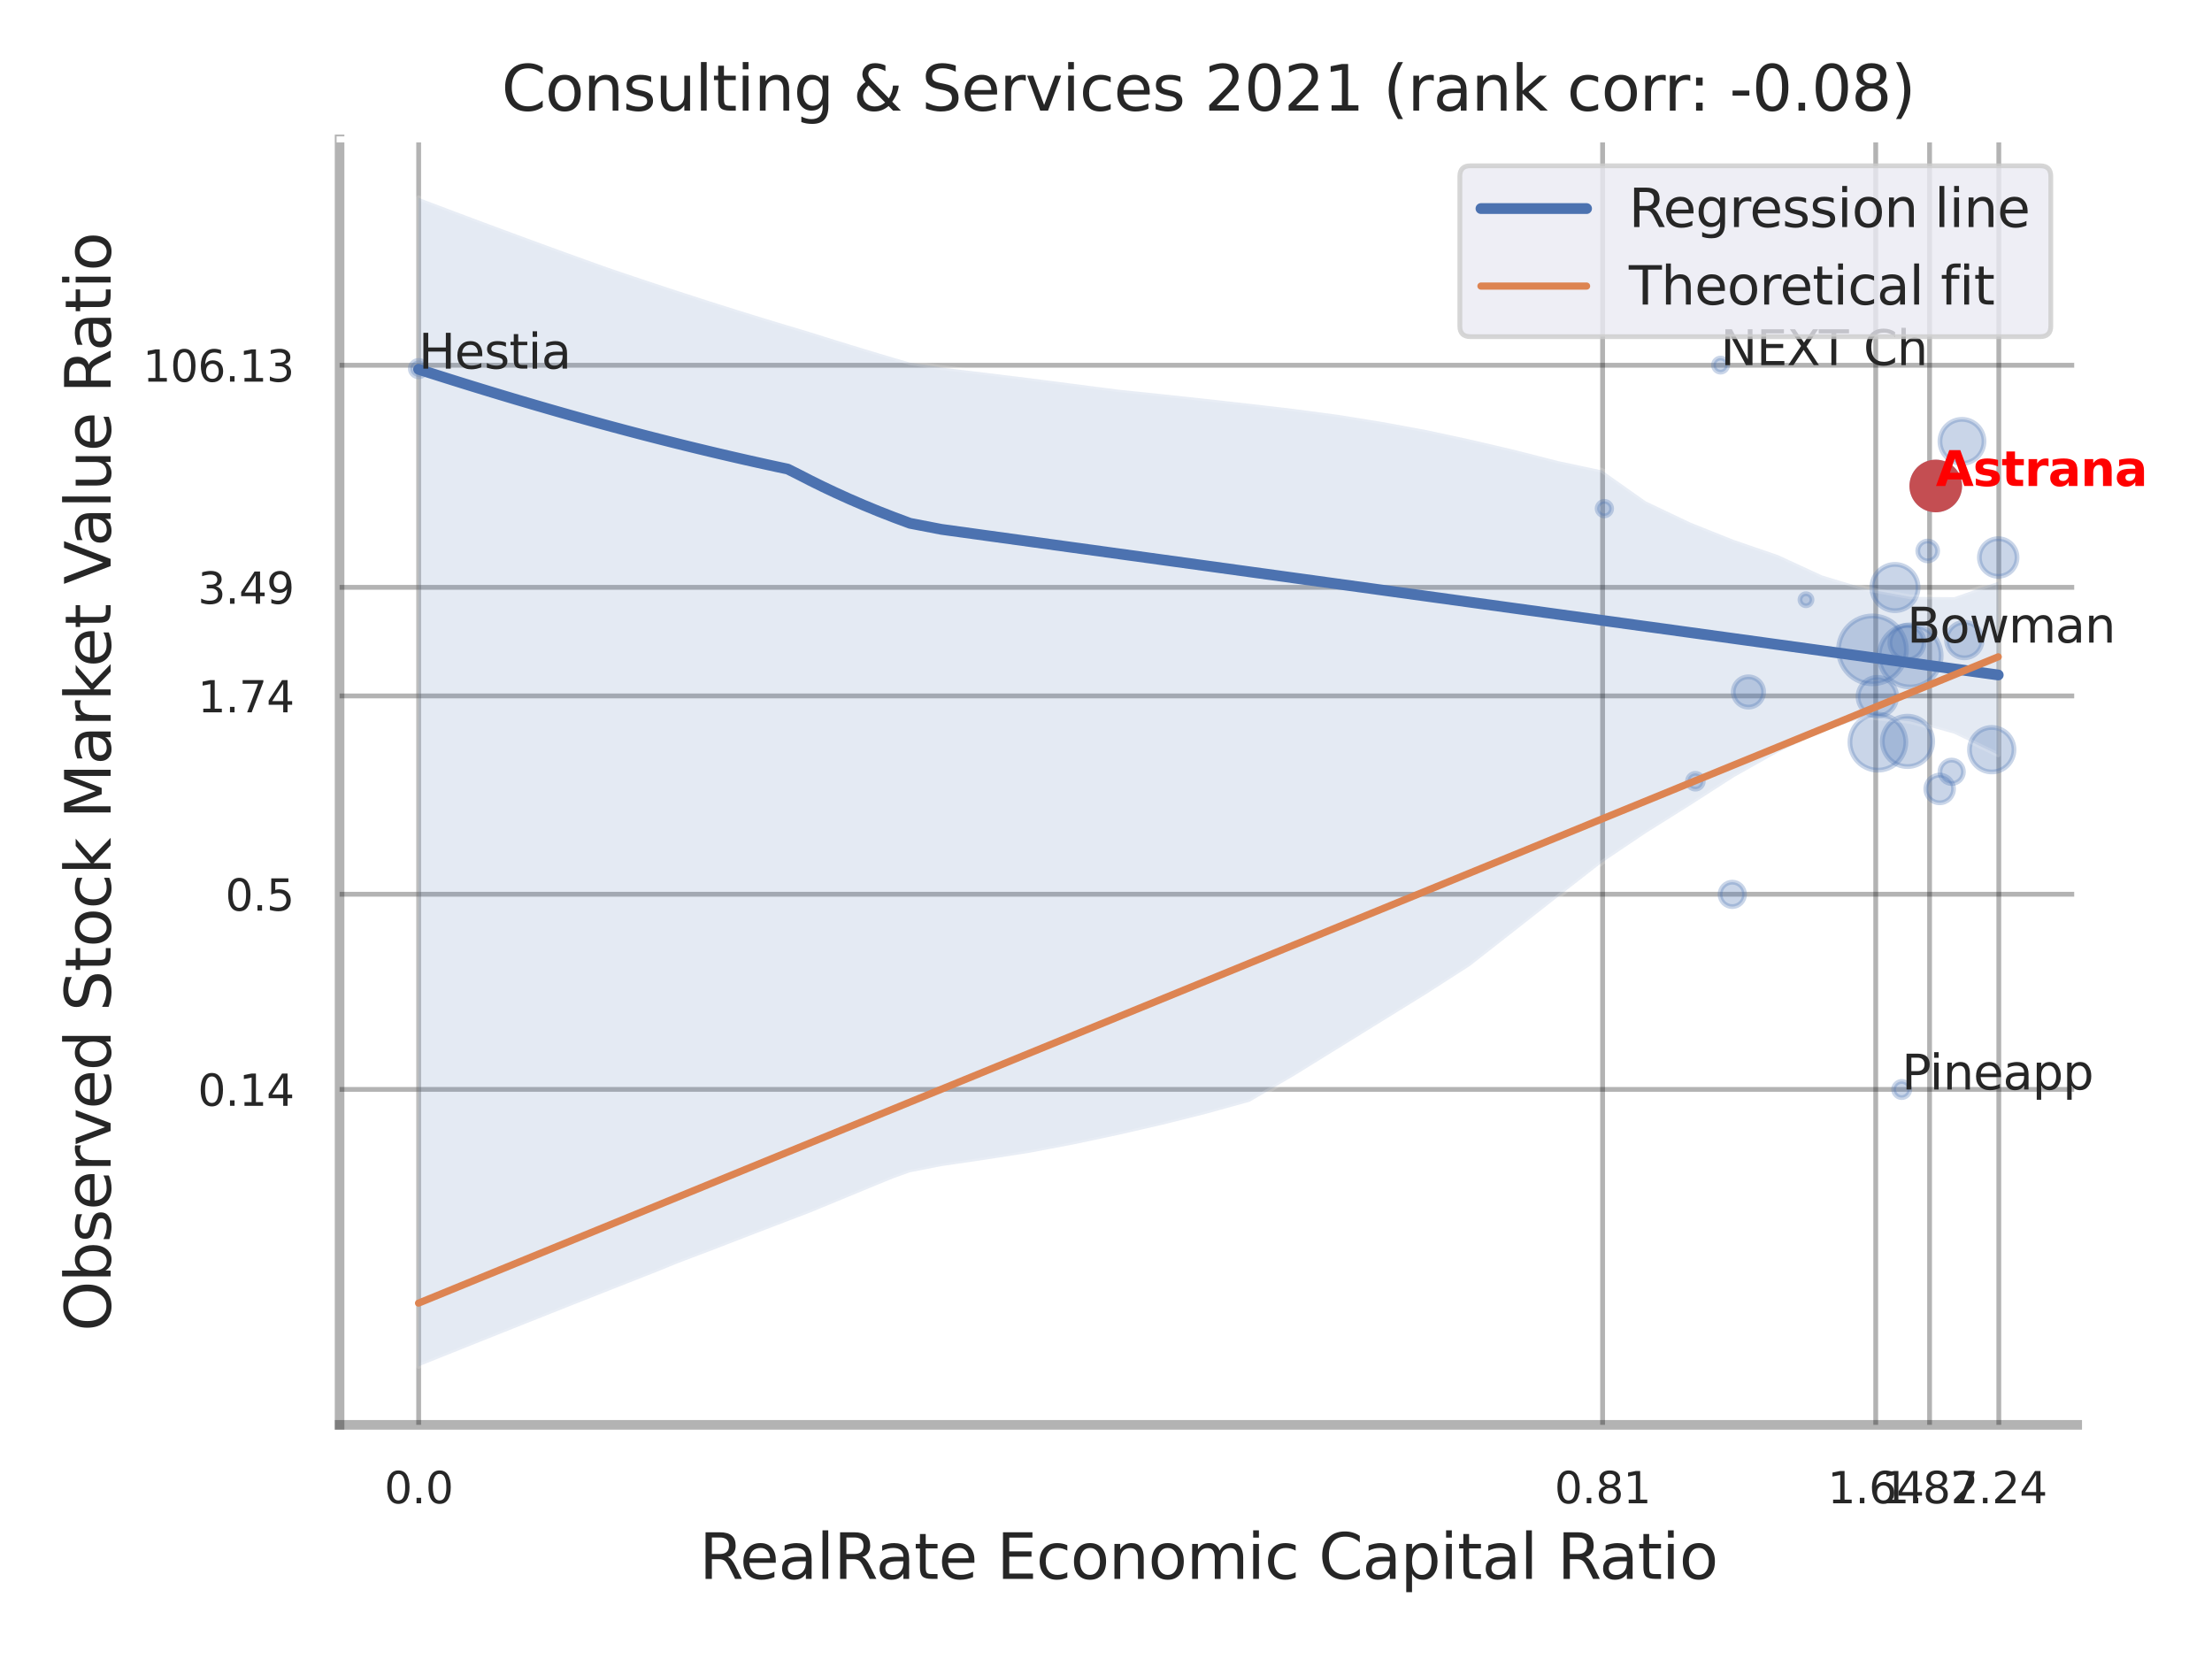 <?xml version="1.0" encoding="utf-8" standalone="no"?>
<!DOCTYPE svg PUBLIC "-//W3C//DTD SVG 1.1//EN"
  "http://www.w3.org/Graphics/SVG/1.1/DTD/svg11.dtd">
<svg xmlns:xlink="http://www.w3.org/1999/xlink" width="460.8pt" height="345.6pt" viewBox="0 0 460.8 345.6" xmlns="http://www.w3.org/2000/svg" version="1.1">
 <defs>
  <style type="text/css">*{stroke-linejoin: round; stroke-linecap: butt}</style>
 </defs>
 <g id="figure_1">
  <g id="patch_1">
   <path d="M 0 345.6 
L 460.8 345.6 
L 460.8 0 
L 0 0 
z
" style="fill: #ffffff"/>
  </g>
  <g id="axes_1">
   <g id="patch_2">
    <path d="M 70.74 296.82 
L 432.72 296.82 
L 432.72 29.04 
L 70.74 29.04 
z
" style="fill: #ffffff"/>
   </g>
   <g id="matplotlib.axis_1">
    <g id="xtick_1">
     <g id="line2d_1">
      <path d="M 87.218 296.82 
L 87.218 29.04 
" clip-path="url(#p70df2c7b92)" style="fill: none; stroke: #000000; stroke-opacity: 0.3; stroke-linecap: round"/>
     </g>
     <g id="text_1">
      <!-- 0.0 -->
      <g style="fill: #262626" transform="translate(80.061 313.159) scale(0.09 -0.09)">
       <defs>
        <path id="DejaVuSans-30" d="M 2034 4250 
Q 1547 4250 1301 3770 
Q 1056 3291 1056 2328 
Q 1056 1369 1301 889 
Q 1547 409 2034 409 
Q 2525 409 2770 889 
Q 3016 1369 3016 2328 
Q 3016 3291 2770 3770 
Q 2525 4250 2034 4250 
z
M 2034 4750 
Q 2819 4750 3233 4129 
Q 3647 3509 3647 2328 
Q 3647 1150 3233 529 
Q 2819 -91 2034 -91 
Q 1250 -91 836 529 
Q 422 1150 422 2328 
Q 422 3509 836 4129 
Q 1250 4750 2034 4750 
z
" transform="scale(0.016)"/>
        <path id="DejaVuSans-2e" d="M 684 794 
L 1344 794 
L 1344 0 
L 684 0 
L 684 794 
z
" transform="scale(0.016)"/>
       </defs>
       <use xlink:href="#DejaVuSans-30"/>
       <use xlink:href="#DejaVuSans-2e" x="63.623"/>
       <use xlink:href="#DejaVuSans-30" x="95.41"/>
      </g>
     </g>
    </g>
    <g id="xtick_2">
     <g id="line2d_2">
      <path d="M 333.851 296.82 
L 333.851 29.04 
" clip-path="url(#p70df2c7b92)" style="fill: none; stroke: #000000; stroke-opacity: 0.3; stroke-linecap: round"/>
     </g>
     <g id="text_2">
      <!-- 0.81 -->
      <g style="fill: #262626" transform="translate(323.832 313.159) scale(0.09 -0.09)">
       <defs>
        <path id="DejaVuSans-38" d="M 2034 2216 
Q 1584 2216 1326 1975 
Q 1069 1734 1069 1313 
Q 1069 891 1326 650 
Q 1584 409 2034 409 
Q 2484 409 2743 651 
Q 3003 894 3003 1313 
Q 3003 1734 2745 1975 
Q 2488 2216 2034 2216 
z
M 1403 2484 
Q 997 2584 770 2862 
Q 544 3141 544 3541 
Q 544 4100 942 4425 
Q 1341 4750 2034 4750 
Q 2731 4750 3128 4425 
Q 3525 4100 3525 3541 
Q 3525 3141 3298 2862 
Q 3072 2584 2669 2484 
Q 3125 2378 3379 2068 
Q 3634 1759 3634 1313 
Q 3634 634 3220 271 
Q 2806 -91 2034 -91 
Q 1263 -91 848 271 
Q 434 634 434 1313 
Q 434 1759 690 2068 
Q 947 2378 1403 2484 
z
M 1172 3481 
Q 1172 3119 1398 2916 
Q 1625 2713 2034 2713 
Q 2441 2713 2670 2916 
Q 2900 3119 2900 3481 
Q 2900 3844 2670 4047 
Q 2441 4250 2034 4250 
Q 1625 4250 1398 4047 
Q 1172 3844 1172 3481 
z
" transform="scale(0.016)"/>
        <path id="DejaVuSans-31" d="M 794 531 
L 1825 531 
L 1825 4091 
L 703 3866 
L 703 4441 
L 1819 4666 
L 2450 4666 
L 2450 531 
L 3481 531 
L 3481 0 
L 794 0 
L 794 531 
z
" transform="scale(0.016)"/>
       </defs>
       <use xlink:href="#DejaVuSans-30"/>
       <use xlink:href="#DejaVuSans-2e" x="63.623"/>
       <use xlink:href="#DejaVuSans-38" x="95.41"/>
       <use xlink:href="#DejaVuSans-31" x="159.033"/>
      </g>
     </g>
    </g>
    <g id="xtick_3">
     <g id="line2d_3">
      <path d="M 390.746 296.82 
L 390.746 29.04 
" clip-path="url(#p70df2c7b92)" style="fill: none; stroke: #000000; stroke-opacity: 0.3; stroke-linecap: round"/>
     </g>
     <g id="text_3">
      <!-- 1.64 -->
      <g style="fill: #262626" transform="translate(380.727 313.159) scale(0.09 -0.09)">
       <defs>
        <path id="DejaVuSans-36" d="M 2113 2584 
Q 1688 2584 1439 2293 
Q 1191 2003 1191 1497 
Q 1191 994 1439 701 
Q 1688 409 2113 409 
Q 2538 409 2786 701 
Q 3034 994 3034 1497 
Q 3034 2003 2786 2293 
Q 2538 2584 2113 2584 
z
M 3366 4563 
L 3366 3988 
Q 3128 4100 2886 4159 
Q 2644 4219 2406 4219 
Q 1781 4219 1451 3797 
Q 1122 3375 1075 2522 
Q 1259 2794 1537 2939 
Q 1816 3084 2150 3084 
Q 2853 3084 3261 2657 
Q 3669 2231 3669 1497 
Q 3669 778 3244 343 
Q 2819 -91 2113 -91 
Q 1303 -91 875 529 
Q 447 1150 447 2328 
Q 447 3434 972 4092 
Q 1497 4750 2381 4750 
Q 2619 4750 2861 4703 
Q 3103 4656 3366 4563 
z
" transform="scale(0.016)"/>
        <path id="DejaVuSans-34" d="M 2419 4116 
L 825 1625 
L 2419 1625 
L 2419 4116 
z
M 2253 4666 
L 3047 4666 
L 3047 1625 
L 3713 1625 
L 3713 1100 
L 3047 1100 
L 3047 0 
L 2419 0 
L 2419 1100 
L 313 1100 
L 313 1709 
L 2253 4666 
z
" transform="scale(0.016)"/>
       </defs>
       <use xlink:href="#DejaVuSans-31"/>
       <use xlink:href="#DejaVuSans-2e" x="63.623"/>
       <use xlink:href="#DejaVuSans-36" x="95.41"/>
       <use xlink:href="#DejaVuSans-34" x="159.033"/>
      </g>
     </g>
    </g>
    <g id="xtick_4">
     <g id="line2d_4">
      <path d="M 401.965 296.82 
L 401.965 29.04 
" clip-path="url(#p70df2c7b92)" style="fill: none; stroke: #000000; stroke-opacity: 0.3; stroke-linecap: round"/>
     </g>
     <g id="text_4">
      <!-- 1.87 -->
      <g style="fill: #262626" transform="translate(391.945 313.159) scale(0.09 -0.09)">
       <defs>
        <path id="DejaVuSans-37" d="M 525 4666 
L 3525 4666 
L 3525 4397 
L 1831 0 
L 1172 0 
L 2766 4134 
L 525 4134 
L 525 4666 
z
" transform="scale(0.016)"/>
       </defs>
       <use xlink:href="#DejaVuSans-31"/>
       <use xlink:href="#DejaVuSans-2e" x="63.623"/>
       <use xlink:href="#DejaVuSans-38" x="95.41"/>
       <use xlink:href="#DejaVuSans-37" x="159.033"/>
      </g>
     </g>
    </g>
    <g id="xtick_5">
     <g id="line2d_5">
      <path d="M 416.389 296.82 
L 416.389 29.04 
" clip-path="url(#p70df2c7b92)" style="fill: none; stroke: #000000; stroke-opacity: 0.3; stroke-linecap: round"/>
     </g>
     <g id="text_5">
      <!-- 2.24 -->
      <g style="fill: #262626" transform="translate(406.37 313.159) scale(0.09 -0.09)">
       <defs>
        <path id="DejaVuSans-32" d="M 1228 531 
L 3431 531 
L 3431 0 
L 469 0 
L 469 531 
Q 828 903 1448 1529 
Q 2069 2156 2228 2338 
Q 2531 2678 2651 2914 
Q 2772 3150 2772 3378 
Q 2772 3750 2511 3984 
Q 2250 4219 1831 4219 
Q 1534 4219 1204 4116 
Q 875 4013 500 3803 
L 500 4441 
Q 881 4594 1212 4672 
Q 1544 4750 1819 4750 
Q 2544 4750 2975 4387 
Q 3406 4025 3406 3419 
Q 3406 3131 3298 2873 
Q 3191 2616 2906 2266 
Q 2828 2175 2409 1742 
Q 1991 1309 1228 531 
z
" transform="scale(0.016)"/>
       </defs>
       <use xlink:href="#DejaVuSans-32"/>
       <use xlink:href="#DejaVuSans-2e" x="63.623"/>
       <use xlink:href="#DejaVuSans-32" x="95.41"/>
       <use xlink:href="#DejaVuSans-34" x="159.033"/>
      </g>
     </g>
    </g>
    <g id="xtick_6"/>
    <g id="xtick_7"/>
    <g id="xtick_8"/>
    <g id="text_6">
     <!-- RealRate Economic Capital Ratio -->
     <g style="fill: #262626" transform="translate(145.676 328.908) scale(0.13 -0.13)">
      <defs>
       <path id="DejaVuSans-52" d="M 2841 2188 
Q 3044 2119 3236 1894 
Q 3428 1669 3622 1275 
L 4263 0 
L 3584 0 
L 2988 1197 
Q 2756 1666 2539 1819 
Q 2322 1972 1947 1972 
L 1259 1972 
L 1259 0 
L 628 0 
L 628 4666 
L 2053 4666 
Q 2853 4666 3247 4331 
Q 3641 3997 3641 3322 
Q 3641 2881 3436 2590 
Q 3231 2300 2841 2188 
z
M 1259 4147 
L 1259 2491 
L 2053 2491 
Q 2509 2491 2742 2702 
Q 2975 2913 2975 3322 
Q 2975 3731 2742 3939 
Q 2509 4147 2053 4147 
L 1259 4147 
z
" transform="scale(0.016)"/>
       <path id="DejaVuSans-65" d="M 3597 1894 
L 3597 1613 
L 953 1613 
Q 991 1019 1311 708 
Q 1631 397 2203 397 
Q 2534 397 2845 478 
Q 3156 559 3463 722 
L 3463 178 
Q 3153 47 2828 -22 
Q 2503 -91 2169 -91 
Q 1331 -91 842 396 
Q 353 884 353 1716 
Q 353 2575 817 3079 
Q 1281 3584 2069 3584 
Q 2775 3584 3186 3129 
Q 3597 2675 3597 1894 
z
M 3022 2063 
Q 3016 2534 2758 2815 
Q 2500 3097 2075 3097 
Q 1594 3097 1305 2825 
Q 1016 2553 972 2059 
L 3022 2063 
z
" transform="scale(0.016)"/>
       <path id="DejaVuSans-61" d="M 2194 1759 
Q 1497 1759 1228 1600 
Q 959 1441 959 1056 
Q 959 750 1161 570 
Q 1363 391 1709 391 
Q 2188 391 2477 730 
Q 2766 1069 2766 1631 
L 2766 1759 
L 2194 1759 
z
M 3341 1997 
L 3341 0 
L 2766 0 
L 2766 531 
Q 2569 213 2275 61 
Q 1981 -91 1556 -91 
Q 1019 -91 701 211 
Q 384 513 384 1019 
Q 384 1609 779 1909 
Q 1175 2209 1959 2209 
L 2766 2209 
L 2766 2266 
Q 2766 2663 2505 2880 
Q 2244 3097 1772 3097 
Q 1472 3097 1187 3025 
Q 903 2953 641 2809 
L 641 3341 
Q 956 3463 1253 3523 
Q 1550 3584 1831 3584 
Q 2591 3584 2966 3190 
Q 3341 2797 3341 1997 
z
" transform="scale(0.016)"/>
       <path id="DejaVuSans-6c" d="M 603 4863 
L 1178 4863 
L 1178 0 
L 603 0 
L 603 4863 
z
" transform="scale(0.016)"/>
       <path id="DejaVuSans-74" d="M 1172 4494 
L 1172 3500 
L 2356 3500 
L 2356 3053 
L 1172 3053 
L 1172 1153 
Q 1172 725 1289 603 
Q 1406 481 1766 481 
L 2356 481 
L 2356 0 
L 1766 0 
Q 1100 0 847 248 
Q 594 497 594 1153 
L 594 3053 
L 172 3053 
L 172 3500 
L 594 3500 
L 594 4494 
L 1172 4494 
z
" transform="scale(0.016)"/>
       <path id="DejaVuSans-20" transform="scale(0.016)"/>
       <path id="DejaVuSans-45" d="M 628 4666 
L 3578 4666 
L 3578 4134 
L 1259 4134 
L 1259 2753 
L 3481 2753 
L 3481 2222 
L 1259 2222 
L 1259 531 
L 3634 531 
L 3634 0 
L 628 0 
L 628 4666 
z
" transform="scale(0.016)"/>
       <path id="DejaVuSans-63" d="M 3122 3366 
L 3122 2828 
Q 2878 2963 2633 3030 
Q 2388 3097 2138 3097 
Q 1578 3097 1268 2742 
Q 959 2388 959 1747 
Q 959 1106 1268 751 
Q 1578 397 2138 397 
Q 2388 397 2633 464 
Q 2878 531 3122 666 
L 3122 134 
Q 2881 22 2623 -34 
Q 2366 -91 2075 -91 
Q 1284 -91 818 406 
Q 353 903 353 1747 
Q 353 2603 823 3093 
Q 1294 3584 2113 3584 
Q 2378 3584 2631 3529 
Q 2884 3475 3122 3366 
z
" transform="scale(0.016)"/>
       <path id="DejaVuSans-6f" d="M 1959 3097 
Q 1497 3097 1228 2736 
Q 959 2375 959 1747 
Q 959 1119 1226 758 
Q 1494 397 1959 397 
Q 2419 397 2687 759 
Q 2956 1122 2956 1747 
Q 2956 2369 2687 2733 
Q 2419 3097 1959 3097 
z
M 1959 3584 
Q 2709 3584 3137 3096 
Q 3566 2609 3566 1747 
Q 3566 888 3137 398 
Q 2709 -91 1959 -91 
Q 1206 -91 779 398 
Q 353 888 353 1747 
Q 353 2609 779 3096 
Q 1206 3584 1959 3584 
z
" transform="scale(0.016)"/>
       <path id="DejaVuSans-6e" d="M 3513 2113 
L 3513 0 
L 2938 0 
L 2938 2094 
Q 2938 2591 2744 2837 
Q 2550 3084 2163 3084 
Q 1697 3084 1428 2787 
Q 1159 2491 1159 1978 
L 1159 0 
L 581 0 
L 581 3500 
L 1159 3500 
L 1159 2956 
Q 1366 3272 1645 3428 
Q 1925 3584 2291 3584 
Q 2894 3584 3203 3211 
Q 3513 2838 3513 2113 
z
" transform="scale(0.016)"/>
       <path id="DejaVuSans-6d" d="M 3328 2828 
Q 3544 3216 3844 3400 
Q 4144 3584 4550 3584 
Q 5097 3584 5394 3201 
Q 5691 2819 5691 2113 
L 5691 0 
L 5113 0 
L 5113 2094 
Q 5113 2597 4934 2840 
Q 4756 3084 4391 3084 
Q 3944 3084 3684 2787 
Q 3425 2491 3425 1978 
L 3425 0 
L 2847 0 
L 2847 2094 
Q 2847 2600 2669 2842 
Q 2491 3084 2119 3084 
Q 1678 3084 1418 2786 
Q 1159 2488 1159 1978 
L 1159 0 
L 581 0 
L 581 3500 
L 1159 3500 
L 1159 2956 
Q 1356 3278 1631 3431 
Q 1906 3584 2284 3584 
Q 2666 3584 2933 3390 
Q 3200 3197 3328 2828 
z
" transform="scale(0.016)"/>
       <path id="DejaVuSans-69" d="M 603 3500 
L 1178 3500 
L 1178 0 
L 603 0 
L 603 3500 
z
M 603 4863 
L 1178 4863 
L 1178 4134 
L 603 4134 
L 603 4863 
z
" transform="scale(0.016)"/>
       <path id="DejaVuSans-43" d="M 4122 4306 
L 4122 3641 
Q 3803 3938 3442 4084 
Q 3081 4231 2675 4231 
Q 1875 4231 1450 3742 
Q 1025 3253 1025 2328 
Q 1025 1406 1450 917 
Q 1875 428 2675 428 
Q 3081 428 3442 575 
Q 3803 722 4122 1019 
L 4122 359 
Q 3791 134 3420 21 
Q 3050 -91 2638 -91 
Q 1578 -91 968 557 
Q 359 1206 359 2328 
Q 359 3453 968 4101 
Q 1578 4750 2638 4750 
Q 3056 4750 3426 4639 
Q 3797 4528 4122 4306 
z
" transform="scale(0.016)"/>
       <path id="DejaVuSans-70" d="M 1159 525 
L 1159 -1331 
L 581 -1331 
L 581 3500 
L 1159 3500 
L 1159 2969 
Q 1341 3281 1617 3432 
Q 1894 3584 2278 3584 
Q 2916 3584 3314 3078 
Q 3713 2572 3713 1747 
Q 3713 922 3314 415 
Q 2916 -91 2278 -91 
Q 1894 -91 1617 61 
Q 1341 213 1159 525 
z
M 3116 1747 
Q 3116 2381 2855 2742 
Q 2594 3103 2138 3103 
Q 1681 3103 1420 2742 
Q 1159 2381 1159 1747 
Q 1159 1113 1420 752 
Q 1681 391 2138 391 
Q 2594 391 2855 752 
Q 3116 1113 3116 1747 
z
" transform="scale(0.016)"/>
      </defs>
      <use xlink:href="#DejaVuSans-52"/>
      <use xlink:href="#DejaVuSans-65" x="64.982"/>
      <use xlink:href="#DejaVuSans-61" x="126.506"/>
      <use xlink:href="#DejaVuSans-6c" x="187.785"/>
      <use xlink:href="#DejaVuSans-52" x="215.568"/>
      <use xlink:href="#DejaVuSans-61" x="282.801"/>
      <use xlink:href="#DejaVuSans-74" x="344.08"/>
      <use xlink:href="#DejaVuSans-65" x="383.289"/>
      <use xlink:href="#DejaVuSans-20" x="444.812"/>
      <use xlink:href="#DejaVuSans-45" x="476.6"/>
      <use xlink:href="#DejaVuSans-63" x="539.783"/>
      <use xlink:href="#DejaVuSans-6f" x="594.764"/>
      <use xlink:href="#DejaVuSans-6e" x="655.945"/>
      <use xlink:href="#DejaVuSans-6f" x="719.324"/>
      <use xlink:href="#DejaVuSans-6d" x="780.506"/>
      <use xlink:href="#DejaVuSans-69" x="877.918"/>
      <use xlink:href="#DejaVuSans-63" x="905.701"/>
      <use xlink:href="#DejaVuSans-20" x="960.682"/>
      <use xlink:href="#DejaVuSans-43" x="992.469"/>
      <use xlink:href="#DejaVuSans-61" x="1062.293"/>
      <use xlink:href="#DejaVuSans-70" x="1123.572"/>
      <use xlink:href="#DejaVuSans-69" x="1187.049"/>
      <use xlink:href="#DejaVuSans-74" x="1214.832"/>
      <use xlink:href="#DejaVuSans-61" x="1254.041"/>
      <use xlink:href="#DejaVuSans-6c" x="1315.32"/>
      <use xlink:href="#DejaVuSans-20" x="1343.104"/>
      <use xlink:href="#DejaVuSans-52" x="1374.891"/>
      <use xlink:href="#DejaVuSans-61" x="1442.123"/>
      <use xlink:href="#DejaVuSans-74" x="1503.402"/>
      <use xlink:href="#DejaVuSans-69" x="1542.611"/>
      <use xlink:href="#DejaVuSans-6f" x="1570.395"/>
     </g>
    </g>
   </g>
   <g id="matplotlib.axis_2">
    <g id="ytick_1">
     <g id="line2d_6">
      <path d="M 70.74 226.939 
L 432.72 226.939 
" clip-path="url(#p70df2c7b92)" style="fill: none; stroke: #000000; stroke-opacity: 0.3; stroke-linecap: round"/>
     </g>
     <g id="text_7">
      <!-- 0.14 -->
      <g style="fill: #262626" transform="translate(41.201 230.358) scale(0.09 -0.09)">
       <use xlink:href="#DejaVuSans-30"/>
       <use xlink:href="#DejaVuSans-2e" x="63.623"/>
       <use xlink:href="#DejaVuSans-31" x="95.41"/>
       <use xlink:href="#DejaVuSans-34" x="159.033"/>
      </g>
     </g>
    </g>
    <g id="ytick_2">
     <g id="line2d_7">
      <path d="M 70.74 186.285 
L 432.72 186.285 
" clip-path="url(#p70df2c7b92)" style="fill: none; stroke: #000000; stroke-opacity: 0.3; stroke-linecap: round"/>
     </g>
     <g id="text_8">
      <!-- 0.5 -->
      <g style="fill: #262626" transform="translate(46.927 189.704) scale(0.09 -0.09)">
       <defs>
        <path id="DejaVuSans-35" d="M 691 4666 
L 3169 4666 
L 3169 4134 
L 1269 4134 
L 1269 2991 
Q 1406 3038 1543 3061 
Q 1681 3084 1819 3084 
Q 2600 3084 3056 2656 
Q 3513 2228 3513 1497 
Q 3513 744 3044 326 
Q 2575 -91 1722 -91 
Q 1428 -91 1123 -41 
Q 819 9 494 109 
L 494 744 
Q 775 591 1075 516 
Q 1375 441 1709 441 
Q 2250 441 2565 725 
Q 2881 1009 2881 1497 
Q 2881 1984 2565 2268 
Q 2250 2553 1709 2553 
Q 1456 2553 1204 2497 
Q 953 2441 691 2322 
L 691 4666 
z
" transform="scale(0.016)"/>
       </defs>
       <use xlink:href="#DejaVuSans-30"/>
       <use xlink:href="#DejaVuSans-2e" x="63.623"/>
       <use xlink:href="#DejaVuSans-35" x="95.41"/>
      </g>
     </g>
    </g>
    <g id="ytick_3">
     <g id="line2d_8">
      <path d="M 70.74 144.975 
L 432.72 144.975 
" clip-path="url(#p70df2c7b92)" style="fill: none; stroke: #000000; stroke-opacity: 0.3; stroke-linecap: round"/>
     </g>
     <g id="text_9">
      <!-- 1.74 -->
      <g style="fill: #262626" transform="translate(41.201 148.395) scale(0.09 -0.09)">
       <use xlink:href="#DejaVuSans-31"/>
       <use xlink:href="#DejaVuSans-2e" x="63.623"/>
       <use xlink:href="#DejaVuSans-37" x="95.41"/>
       <use xlink:href="#DejaVuSans-34" x="159.033"/>
      </g>
     </g>
    </g>
    <g id="ytick_4">
     <g id="line2d_9">
      <path d="M 70.74 122.353 
L 432.72 122.353 
" clip-path="url(#p70df2c7b92)" style="fill: none; stroke: #000000; stroke-opacity: 0.3; stroke-linecap: round"/>
     </g>
     <g id="text_10">
      <!-- 3.49 -->
      <g style="fill: #262626" transform="translate(41.201 125.773) scale(0.09 -0.09)">
       <defs>
        <path id="DejaVuSans-33" d="M 2597 2516 
Q 3050 2419 3304 2112 
Q 3559 1806 3559 1356 
Q 3559 666 3084 287 
Q 2609 -91 1734 -91 
Q 1441 -91 1130 -33 
Q 819 25 488 141 
L 488 750 
Q 750 597 1062 519 
Q 1375 441 1716 441 
Q 2309 441 2620 675 
Q 2931 909 2931 1356 
Q 2931 1769 2642 2001 
Q 2353 2234 1838 2234 
L 1294 2234 
L 1294 2753 
L 1863 2753 
Q 2328 2753 2575 2939 
Q 2822 3125 2822 3475 
Q 2822 3834 2567 4026 
Q 2313 4219 1838 4219 
Q 1578 4219 1281 4162 
Q 984 4106 628 3988 
L 628 4550 
Q 988 4650 1302 4700 
Q 1616 4750 1894 4750 
Q 2613 4750 3031 4423 
Q 3450 4097 3450 3541 
Q 3450 3153 3228 2886 
Q 3006 2619 2597 2516 
z
" transform="scale(0.016)"/>
        <path id="DejaVuSans-39" d="M 703 97 
L 703 672 
Q 941 559 1184 500 
Q 1428 441 1663 441 
Q 2288 441 2617 861 
Q 2947 1281 2994 2138 
Q 2813 1869 2534 1725 
Q 2256 1581 1919 1581 
Q 1219 1581 811 2004 
Q 403 2428 403 3163 
Q 403 3881 828 4315 
Q 1253 4750 1959 4750 
Q 2769 4750 3195 4129 
Q 3622 3509 3622 2328 
Q 3622 1225 3098 567 
Q 2575 -91 1691 -91 
Q 1453 -91 1209 -44 
Q 966 3 703 97 
z
M 1959 2075 
Q 2384 2075 2632 2365 
Q 2881 2656 2881 3163 
Q 2881 3666 2632 3958 
Q 2384 4250 1959 4250 
Q 1534 4250 1286 3958 
Q 1038 3666 1038 3163 
Q 1038 2656 1286 2365 
Q 1534 2075 1959 2075 
z
" transform="scale(0.016)"/>
       </defs>
       <use xlink:href="#DejaVuSans-33"/>
       <use xlink:href="#DejaVuSans-2e" x="63.623"/>
       <use xlink:href="#DejaVuSans-34" x="95.41"/>
       <use xlink:href="#DejaVuSans-39" x="159.033"/>
      </g>
     </g>
    </g>
    <g id="ytick_5">
     <g id="line2d_10">
      <path d="M 70.74 76.085 
L 432.72 76.085 
" clip-path="url(#p70df2c7b92)" style="fill: none; stroke: #000000; stroke-opacity: 0.3; stroke-linecap: round"/>
     </g>
     <g id="text_11">
      <!-- 106.13 -->
      <g style="fill: #262626" transform="translate(29.748 79.504) scale(0.09 -0.09)">
       <use xlink:href="#DejaVuSans-31"/>
       <use xlink:href="#DejaVuSans-30" x="63.623"/>
       <use xlink:href="#DejaVuSans-36" x="127.246"/>
       <use xlink:href="#DejaVuSans-2e" x="190.869"/>
       <use xlink:href="#DejaVuSans-31" x="222.656"/>
       <use xlink:href="#DejaVuSans-33" x="286.279"/>
      </g>
     </g>
    </g>
    <g id="ytick_6"/>
    <g id="ytick_7"/>
    <g id="ytick_8"/>
    <g id="ytick_9"/>
    <g id="ytick_10"/>
    <g id="text_12">
     <!-- Observed Stock Market Value Ratio -->
     <g style="fill: #262626" transform="translate(23.045 277.332) rotate(-90) scale(0.13 -0.13)">
      <defs>
       <path id="DejaVuSans-4f" d="M 2522 4238 
Q 1834 4238 1429 3725 
Q 1025 3213 1025 2328 
Q 1025 1447 1429 934 
Q 1834 422 2522 422 
Q 3209 422 3611 934 
Q 4013 1447 4013 2328 
Q 4013 3213 3611 3725 
Q 3209 4238 2522 4238 
z
M 2522 4750 
Q 3503 4750 4090 4092 
Q 4678 3434 4678 2328 
Q 4678 1225 4090 567 
Q 3503 -91 2522 -91 
Q 1538 -91 948 565 
Q 359 1222 359 2328 
Q 359 3434 948 4092 
Q 1538 4750 2522 4750 
z
" transform="scale(0.016)"/>
       <path id="DejaVuSans-62" d="M 3116 1747 
Q 3116 2381 2855 2742 
Q 2594 3103 2138 3103 
Q 1681 3103 1420 2742 
Q 1159 2381 1159 1747 
Q 1159 1113 1420 752 
Q 1681 391 2138 391 
Q 2594 391 2855 752 
Q 3116 1113 3116 1747 
z
M 1159 2969 
Q 1341 3281 1617 3432 
Q 1894 3584 2278 3584 
Q 2916 3584 3314 3078 
Q 3713 2572 3713 1747 
Q 3713 922 3314 415 
Q 2916 -91 2278 -91 
Q 1894 -91 1617 61 
Q 1341 213 1159 525 
L 1159 0 
L 581 0 
L 581 4863 
L 1159 4863 
L 1159 2969 
z
" transform="scale(0.016)"/>
       <path id="DejaVuSans-73" d="M 2834 3397 
L 2834 2853 
Q 2591 2978 2328 3040 
Q 2066 3103 1784 3103 
Q 1356 3103 1142 2972 
Q 928 2841 928 2578 
Q 928 2378 1081 2264 
Q 1234 2150 1697 2047 
L 1894 2003 
Q 2506 1872 2764 1633 
Q 3022 1394 3022 966 
Q 3022 478 2636 193 
Q 2250 -91 1575 -91 
Q 1294 -91 989 -36 
Q 684 19 347 128 
L 347 722 
Q 666 556 975 473 
Q 1284 391 1588 391 
Q 1994 391 2212 530 
Q 2431 669 2431 922 
Q 2431 1156 2273 1281 
Q 2116 1406 1581 1522 
L 1381 1569 
Q 847 1681 609 1914 
Q 372 2147 372 2553 
Q 372 3047 722 3315 
Q 1072 3584 1716 3584 
Q 2034 3584 2315 3537 
Q 2597 3491 2834 3397 
z
" transform="scale(0.016)"/>
       <path id="DejaVuSans-72" d="M 2631 2963 
Q 2534 3019 2420 3045 
Q 2306 3072 2169 3072 
Q 1681 3072 1420 2755 
Q 1159 2438 1159 1844 
L 1159 0 
L 581 0 
L 581 3500 
L 1159 3500 
L 1159 2956 
Q 1341 3275 1631 3429 
Q 1922 3584 2338 3584 
Q 2397 3584 2469 3576 
Q 2541 3569 2628 3553 
L 2631 2963 
z
" transform="scale(0.016)"/>
       <path id="DejaVuSans-76" d="M 191 3500 
L 800 3500 
L 1894 563 
L 2988 3500 
L 3597 3500 
L 2284 0 
L 1503 0 
L 191 3500 
z
" transform="scale(0.016)"/>
       <path id="DejaVuSans-64" d="M 2906 2969 
L 2906 4863 
L 3481 4863 
L 3481 0 
L 2906 0 
L 2906 525 
Q 2725 213 2448 61 
Q 2172 -91 1784 -91 
Q 1150 -91 751 415 
Q 353 922 353 1747 
Q 353 2572 751 3078 
Q 1150 3584 1784 3584 
Q 2172 3584 2448 3432 
Q 2725 3281 2906 2969 
z
M 947 1747 
Q 947 1113 1208 752 
Q 1469 391 1925 391 
Q 2381 391 2643 752 
Q 2906 1113 2906 1747 
Q 2906 2381 2643 2742 
Q 2381 3103 1925 3103 
Q 1469 3103 1208 2742 
Q 947 2381 947 1747 
z
" transform="scale(0.016)"/>
       <path id="DejaVuSans-53" d="M 3425 4513 
L 3425 3897 
Q 3066 4069 2747 4153 
Q 2428 4238 2131 4238 
Q 1616 4238 1336 4038 
Q 1056 3838 1056 3469 
Q 1056 3159 1242 3001 
Q 1428 2844 1947 2747 
L 2328 2669 
Q 3034 2534 3370 2195 
Q 3706 1856 3706 1288 
Q 3706 609 3251 259 
Q 2797 -91 1919 -91 
Q 1588 -91 1214 -16 
Q 841 59 441 206 
L 441 856 
Q 825 641 1194 531 
Q 1563 422 1919 422 
Q 2459 422 2753 634 
Q 3047 847 3047 1241 
Q 3047 1584 2836 1778 
Q 2625 1972 2144 2069 
L 1759 2144 
Q 1053 2284 737 2584 
Q 422 2884 422 3419 
Q 422 4038 858 4394 
Q 1294 4750 2059 4750 
Q 2388 4750 2728 4690 
Q 3069 4631 3425 4513 
z
" transform="scale(0.016)"/>
       <path id="DejaVuSans-6b" d="M 581 4863 
L 1159 4863 
L 1159 1991 
L 2875 3500 
L 3609 3500 
L 1753 1863 
L 3688 0 
L 2938 0 
L 1159 1709 
L 1159 0 
L 581 0 
L 581 4863 
z
" transform="scale(0.016)"/>
       <path id="DejaVuSans-4d" d="M 628 4666 
L 1569 4666 
L 2759 1491 
L 3956 4666 
L 4897 4666 
L 4897 0 
L 4281 0 
L 4281 4097 
L 3078 897 
L 2444 897 
L 1241 4097 
L 1241 0 
L 628 0 
L 628 4666 
z
" transform="scale(0.016)"/>
       <path id="DejaVuSans-56" d="M 1831 0 
L 50 4666 
L 709 4666 
L 2188 738 
L 3669 4666 
L 4325 4666 
L 2547 0 
L 1831 0 
z
" transform="scale(0.016)"/>
       <path id="DejaVuSans-75" d="M 544 1381 
L 544 3500 
L 1119 3500 
L 1119 1403 
Q 1119 906 1312 657 
Q 1506 409 1894 409 
Q 2359 409 2629 706 
Q 2900 1003 2900 1516 
L 2900 3500 
L 3475 3500 
L 3475 0 
L 2900 0 
L 2900 538 
Q 2691 219 2414 64 
Q 2138 -91 1772 -91 
Q 1169 -91 856 284 
Q 544 659 544 1381 
z
M 1991 3584 
L 1991 3584 
z
" transform="scale(0.016)"/>
      </defs>
      <use xlink:href="#DejaVuSans-4f"/>
      <use xlink:href="#DejaVuSans-62" x="78.711"/>
      <use xlink:href="#DejaVuSans-73" x="142.188"/>
      <use xlink:href="#DejaVuSans-65" x="194.287"/>
      <use xlink:href="#DejaVuSans-72" x="255.811"/>
      <use xlink:href="#DejaVuSans-76" x="296.924"/>
      <use xlink:href="#DejaVuSans-65" x="356.104"/>
      <use xlink:href="#DejaVuSans-64" x="417.627"/>
      <use xlink:href="#DejaVuSans-20" x="481.104"/>
      <use xlink:href="#DejaVuSans-53" x="512.891"/>
      <use xlink:href="#DejaVuSans-74" x="576.367"/>
      <use xlink:href="#DejaVuSans-6f" x="615.576"/>
      <use xlink:href="#DejaVuSans-63" x="676.758"/>
      <use xlink:href="#DejaVuSans-6b" x="731.738"/>
      <use xlink:href="#DejaVuSans-20" x="789.648"/>
      <use xlink:href="#DejaVuSans-4d" x="821.436"/>
      <use xlink:href="#DejaVuSans-61" x="907.715"/>
      <use xlink:href="#DejaVuSans-72" x="968.994"/>
      <use xlink:href="#DejaVuSans-6b" x="1010.107"/>
      <use xlink:href="#DejaVuSans-65" x="1064.393"/>
      <use xlink:href="#DejaVuSans-74" x="1125.916"/>
      <use xlink:href="#DejaVuSans-20" x="1165.125"/>
      <use xlink:href="#DejaVuSans-56" x="1196.912"/>
      <use xlink:href="#DejaVuSans-61" x="1257.57"/>
      <use xlink:href="#DejaVuSans-6c" x="1318.85"/>
      <use xlink:href="#DejaVuSans-75" x="1346.633"/>
      <use xlink:href="#DejaVuSans-65" x="1410.012"/>
      <use xlink:href="#DejaVuSans-20" x="1471.535"/>
      <use xlink:href="#DejaVuSans-52" x="1503.322"/>
      <use xlink:href="#DejaVuSans-61" x="1570.555"/>
      <use xlink:href="#DejaVuSans-74" x="1631.834"/>
      <use xlink:href="#DejaVuSans-69" x="1671.043"/>
      <use xlink:href="#DejaVuSans-6f" x="1698.826"/>
     </g>
    </g>
   </g>
   <g id="PathCollection_1">
    <path d="M 408.715 96.537 
C 409.932 96.537 411.099 96.053 411.96 95.193 
C 412.82 94.333 413.303 93.166 413.303 91.949 
C 413.303 90.732 412.82 89.565 411.96 88.705 
C 411.099 87.844 409.932 87.361 408.715 87.361 
C 407.499 87.361 406.332 87.844 405.471 88.705 
C 404.611 89.565 404.128 90.732 404.128 91.949 
C 404.128 93.166 404.611 94.333 405.471 95.193 
C 406.332 96.053 407.499 96.537 408.715 96.537 
z
" clip-path="url(#p70df2c7b92)" style="fill: #4c72b0; fill-opacity: 0.3; stroke: #4c72b0; stroke-opacity: 0.3"/>
    <path d="M 397.914 143.105 
C 399.63 143.105 401.276 142.424 402.489 141.21 
C 403.702 139.997 404.384 138.351 404.384 136.636 
C 404.384 134.92 403.702 133.274 402.489 132.061 
C 401.276 130.848 399.63 130.166 397.914 130.166 
C 396.198 130.166 394.553 130.848 393.34 132.061 
C 392.126 133.274 391.445 134.92 391.445 136.636 
C 391.445 138.351 392.126 139.997 393.34 141.21 
C 394.553 142.424 396.198 143.105 397.914 143.105 
z
" clip-path="url(#p70df2c7b92)" style="fill: #4c72b0; fill-opacity: 0.3; stroke: #4c72b0; stroke-opacity: 0.3"/>
    <path d="M 404.069 167.238 
C 404.834 167.238 405.569 166.934 406.11 166.393 
C 406.651 165.851 406.955 165.117 406.955 164.351 
C 406.955 163.586 406.651 162.851 406.11 162.31 
C 405.569 161.768 404.834 161.464 404.069 161.464 
C 403.303 161.464 402.569 161.768 402.027 162.31 
C 401.486 162.851 401.182 163.586 401.182 164.351 
C 401.182 165.117 401.486 165.851 402.027 166.393 
C 402.569 166.934 403.303 167.238 404.069 167.238 
z
" clip-path="url(#p70df2c7b92)" style="fill: #4c72b0; fill-opacity: 0.3; stroke: #4c72b0; stroke-opacity: 0.3"/>
    <path d="M 416.266 120.06 
C 417.306 120.06 418.304 119.647 419.039 118.911 
C 419.774 118.176 420.187 117.179 420.187 116.139 
C 420.187 115.099 419.774 114.102 419.039 113.367 
C 418.304 112.631 417.306 112.218 416.266 112.218 
C 415.227 112.218 414.229 112.631 413.494 113.367 
C 412.759 114.102 412.346 115.099 412.346 116.139 
C 412.346 117.179 412.759 118.176 413.494 118.911 
C 414.229 119.647 415.227 120.06 416.266 120.06 
z
" clip-path="url(#p70df2c7b92)" style="fill: #4c72b0; fill-opacity: 0.3; stroke: #4c72b0; stroke-opacity: 0.3"/>
    <path d="M 403.254 106.224 
C 404.576 106.224 405.844 105.699 406.779 104.764 
C 407.714 103.829 408.239 102.561 408.239 101.239 
C 408.239 99.918 407.714 98.65 406.779 97.715 
C 405.844 96.78 404.576 96.255 403.254 96.255 
C 401.933 96.255 400.665 96.78 399.73 97.715 
C 398.795 98.65 398.27 99.918 398.27 101.239 
C 398.27 102.561 398.795 103.829 399.73 104.764 
C 400.665 105.699 401.933 106.224 403.254 106.224 
z
" clip-path="url(#p70df2c7b92)" style="fill: #4c72b0; fill-opacity: 0.3; stroke: #4c72b0; stroke-opacity: 0.3"/>
    <path d="M 401.577 116.846 
C 402.126 116.846 402.653 116.628 403.041 116.239 
C 403.429 115.851 403.647 115.325 403.647 114.776 
C 403.647 114.227 403.429 113.7 403.041 113.312 
C 402.653 112.924 402.126 112.705 401.577 112.705 
C 401.028 112.705 400.502 112.924 400.113 113.312 
C 399.725 113.7 399.507 114.227 399.507 114.776 
C 399.507 115.325 399.725 115.851 400.113 116.239 
C 400.502 116.628 401.028 116.846 401.577 116.846 
z
" clip-path="url(#p70df2c7b92)" style="fill: #4c72b0; fill-opacity: 0.3; stroke: #4c72b0; stroke-opacity: 0.3"/>
    <path d="M 376.221 126.191 
C 376.554 126.191 376.873 126.059 377.109 125.824 
C 377.344 125.588 377.476 125.269 377.476 124.936 
C 377.476 124.604 377.344 124.284 377.109 124.049 
C 376.873 123.814 376.554 123.681 376.221 123.681 
C 375.888 123.681 375.569 123.814 375.334 124.049 
C 375.099 124.284 374.966 124.604 374.966 124.936 
C 374.966 125.269 375.099 125.588 375.334 125.824 
C 375.569 126.059 375.888 126.191 376.221 126.191 
z
" clip-path="url(#p70df2c7b92)" style="fill: #4c72b0; fill-opacity: 0.3; stroke: #4c72b0; stroke-opacity: 0.3"/>
    <path d="M 397.366 159.691 
C 398.759 159.691 400.094 159.138 401.079 158.153 
C 402.063 157.169 402.617 155.833 402.617 154.44 
C 402.617 153.048 402.063 151.712 401.079 150.728 
C 400.094 149.743 398.759 149.19 397.366 149.19 
C 395.974 149.19 394.638 149.743 393.653 150.728 
C 392.669 151.712 392.116 153.048 392.116 154.44 
C 392.116 155.833 392.669 157.169 393.653 158.153 
C 394.638 159.138 395.974 159.691 397.366 159.691 
z
" clip-path="url(#p70df2c7b92)" style="fill: #4c72b0; fill-opacity: 0.3; stroke: #4c72b0; stroke-opacity: 0.3"/>
    <path d="M 406.572 163.225 
C 407.22 163.225 407.843 162.968 408.301 162.509 
C 408.76 162.05 409.017 161.428 409.017 160.78 
C 409.017 160.131 408.76 159.509 408.301 159.051 
C 407.843 158.592 407.22 158.334 406.572 158.334 
C 405.923 158.334 405.301 158.592 404.843 159.051 
C 404.384 159.509 404.126 160.131 404.126 160.78 
C 404.126 161.428 404.384 162.05 404.843 162.509 
C 405.301 162.968 405.923 163.225 406.572 163.225 
z
" clip-path="url(#p70df2c7b92)" style="fill: #4c72b0; fill-opacity: 0.3; stroke: #4c72b0; stroke-opacity: 0.3"/>
    <path d="M 360.868 188.862 
C 361.544 188.862 362.192 188.594 362.67 188.116 
C 363.147 187.638 363.416 186.99 363.416 186.315 
C 363.416 185.639 363.147 184.991 362.67 184.514 
C 362.192 184.036 361.544 183.767 360.868 183.767 
C 360.193 183.767 359.545 184.036 359.067 184.514 
C 358.589 184.991 358.321 185.639 358.321 186.315 
C 358.321 186.99 358.589 187.638 359.067 188.116 
C 359.545 188.594 360.193 188.862 360.868 188.862 
z
" clip-path="url(#p70df2c7b92)" style="fill: #4c72b0; fill-opacity: 0.3; stroke: #4c72b0; stroke-opacity: 0.3"/>
    <path d="M 391.201 160.439 
C 392.746 160.439 394.227 159.825 395.32 158.732 
C 396.412 157.64 397.026 156.158 397.026 154.613 
C 397.026 153.068 396.412 151.586 395.32 150.494 
C 394.227 149.402 392.746 148.788 391.201 148.788 
C 389.656 148.788 388.174 149.402 387.081 150.494 
C 385.989 151.586 385.375 153.068 385.375 154.613 
C 385.375 156.158 385.989 157.64 387.081 158.732 
C 388.174 159.825 389.656 160.439 391.201 160.439 
z
" clip-path="url(#p70df2c7b92)" style="fill: #4c72b0; fill-opacity: 0.3; stroke: #4c72b0; stroke-opacity: 0.3"/>
    <path d="M 391.091 149.158 
C 392.159 149.158 393.184 148.734 393.939 147.978 
C 394.695 147.223 395.119 146.198 395.119 145.13 
C 395.119 144.062 394.695 143.037 393.939 142.282 
C 393.184 141.526 392.159 141.102 391.091 141.102 
C 390.023 141.102 388.998 141.526 388.243 142.282 
C 387.487 143.037 387.063 144.062 387.063 145.13 
C 387.063 146.198 387.487 147.223 388.243 147.978 
C 388.998 148.734 390.023 149.158 391.091 149.158 
z
" clip-path="url(#p70df2c7b92)" style="fill: #4c72b0; fill-opacity: 0.3; stroke: #4c72b0; stroke-opacity: 0.3"/>
    <path d="M 390.064 142.446 
C 391.939 142.446 393.738 141.701 395.064 140.375 
C 396.39 139.049 397.135 137.25 397.135 135.375 
C 397.135 133.5 396.39 131.701 395.064 130.375 
C 393.738 129.049 391.939 128.304 390.064 128.304 
C 388.188 128.304 386.39 129.049 385.064 130.375 
C 383.738 131.701 382.992 133.5 382.992 135.375 
C 382.992 137.25 383.738 139.049 385.064 140.375 
C 386.39 141.701 388.188 142.446 390.064 142.446 
z
" clip-path="url(#p70df2c7b92)" style="fill: #4c72b0; fill-opacity: 0.3; stroke: #4c72b0; stroke-opacity: 0.3"/>
    <path d="M 364.232 147.311 
C 365.07 147.311 365.874 146.979 366.467 146.386 
C 367.059 145.793 367.392 144.99 367.392 144.152 
C 367.392 143.314 367.059 142.51 366.467 141.917 
C 365.874 141.325 365.07 140.992 364.232 140.992 
C 363.394 140.992 362.591 141.325 361.998 141.917 
C 361.406 142.51 361.073 143.314 361.073 144.152 
C 361.073 144.99 361.406 145.793 361.998 146.386 
C 362.591 146.979 363.394 147.311 364.232 147.311 
z
" clip-path="url(#p70df2c7b92)" style="fill: #4c72b0; fill-opacity: 0.3; stroke: #4c72b0; stroke-opacity: 0.3"/>
    <path d="M 409.214 137.039 
C 410.198 137.039 411.141 136.648 411.837 135.952 
C 412.533 135.257 412.923 134.313 412.923 133.329 
C 412.923 132.345 412.533 131.402 411.837 130.706 
C 411.141 130.011 410.198 129.62 409.214 129.62 
C 408.23 129.62 407.287 130.011 406.591 130.706 
C 405.895 131.402 405.504 132.345 405.504 133.329 
C 405.504 134.313 405.895 135.257 406.591 135.952 
C 407.287 136.648 408.23 137.039 409.214 137.039 
z
" clip-path="url(#p70df2c7b92)" style="fill: #4c72b0; fill-opacity: 0.3; stroke: #4c72b0; stroke-opacity: 0.3"/>
    <path d="M 353.18 164.398 
C 353.617 164.398 354.037 164.224 354.346 163.915 
C 354.655 163.605 354.829 163.186 354.829 162.748 
C 354.829 162.311 354.655 161.891 354.346 161.582 
C 354.037 161.273 353.617 161.099 353.18 161.099 
C 352.742 161.099 352.322 161.273 352.013 161.582 
C 351.704 161.891 351.53 162.311 351.53 162.748 
C 351.53 163.186 351.704 163.605 352.013 163.915 
C 352.322 164.224 352.742 164.398 353.18 164.398 
z
" clip-path="url(#p70df2c7b92)" style="fill: #4c72b0; fill-opacity: 0.3; stroke: #4c72b0; stroke-opacity: 0.3"/>
    <path d="M 334.223 107.464 
C 334.624 107.464 335.009 107.304 335.292 107.021 
C 335.576 106.737 335.735 106.352 335.735 105.951 
C 335.735 105.55 335.576 105.166 335.292 104.882 
C 335.009 104.598 334.624 104.439 334.223 104.439 
C 333.822 104.439 333.437 104.598 333.154 104.882 
C 332.87 105.166 332.711 105.55 332.711 105.951 
C 332.711 106.352 332.87 106.737 333.154 107.021 
C 333.437 107.304 333.822 107.464 334.223 107.464 
z
" clip-path="url(#p70df2c7b92)" style="fill: #4c72b0; fill-opacity: 0.3; stroke: #4c72b0; stroke-opacity: 0.3"/>
    <path d="M 394.754 127.213 
C 396.032 127.213 397.257 126.705 398.161 125.802 
C 399.064 124.898 399.572 123.672 399.572 122.395 
C 399.572 121.117 399.064 119.891 398.161 118.988 
C 397.257 118.084 396.032 117.576 394.754 117.576 
C 393.476 117.576 392.25 118.084 391.347 118.988 
C 390.443 119.891 389.936 121.117 389.936 122.395 
C 389.936 123.672 390.443 124.898 391.347 125.802 
C 392.25 126.705 393.476 127.213 394.754 127.213 
z
" clip-path="url(#p70df2c7b92)" style="fill: #4c72b0; fill-opacity: 0.3; stroke: #4c72b0; stroke-opacity: 0.3"/>
    <path d="M 414.915 160.811 
C 416.145 160.811 417.324 160.323 418.193 159.454 
C 419.062 158.584 419.551 157.405 419.551 156.176 
C 419.551 154.947 419.062 153.768 418.193 152.898 
C 417.324 152.029 416.145 151.541 414.915 151.541 
C 413.686 151.541 412.507 152.029 411.638 152.898 
C 410.769 153.768 410.28 154.947 410.28 156.176 
C 410.28 157.405 410.769 158.584 411.638 159.454 
C 412.507 160.323 413.686 160.811 414.915 160.811 
z
" clip-path="url(#p70df2c7b92)" style="fill: #4c72b0; fill-opacity: 0.3; stroke: #4c72b0; stroke-opacity: 0.3"/>
    <path d="M 396.159 228.648 
C 396.606 228.648 397.034 228.471 397.35 228.155 
C 397.665 227.839 397.843 227.411 397.843 226.965 
C 397.843 226.518 397.665 226.09 397.35 225.774 
C 397.034 225.458 396.606 225.281 396.159 225.281 
C 395.713 225.281 395.285 225.458 394.969 225.774 
C 394.653 226.09 394.476 226.518 394.476 226.965 
C 394.476 227.411 394.653 227.839 394.969 228.155 
C 395.285 228.471 395.713 228.648 396.159 228.648 
z
" clip-path="url(#p70df2c7b92)" style="fill: #4c72b0; fill-opacity: 0.3; stroke: #4c72b0; stroke-opacity: 0.3"/>
    <path d="M 358.42 77.527 
C 358.81 77.527 359.183 77.372 359.458 77.097 
C 359.733 76.822 359.888 76.448 359.888 76.059 
C 359.888 75.67 359.733 75.297 359.458 75.021 
C 359.183 74.746 358.81 74.591 358.42 74.591 
C 358.031 74.591 357.658 74.746 357.383 75.021 
C 357.107 75.297 356.953 75.67 356.953 76.059 
C 356.953 76.448 357.107 76.822 357.383 77.097 
C 357.658 77.372 358.031 77.527 358.42 77.527 
z
" clip-path="url(#p70df2c7b92)" style="fill: #4c72b0; fill-opacity: 0.3; stroke: #4c72b0; stroke-opacity: 0.3"/>
    <path d="M 87.194 78.509 
C 87.648 78.509 88.085 78.328 88.406 78.006 
C 88.728 77.685 88.909 77.248 88.909 76.794 
C 88.909 76.339 88.728 75.903 88.406 75.581 
C 88.085 75.259 87.648 75.079 87.194 75.079 
C 86.739 75.079 86.303 75.259 85.981 75.581 
C 85.659 75.903 85.479 76.339 85.479 76.794 
C 85.479 77.248 85.659 77.685 85.981 78.006 
C 86.303 78.328 86.739 78.509 87.194 78.509 
z
" clip-path="url(#p70df2c7b92)" style="fill: #4c72b0; fill-opacity: 0.3; stroke: #4c72b0; stroke-opacity: 0.3"/>
    <path d="M 397.256 137.427 
C 398.201 137.427 399.108 137.051 399.777 136.382 
C 400.446 135.714 400.821 134.807 400.821 133.861 
C 400.821 132.915 400.446 132.008 399.777 131.34 
C 399.108 130.671 398.201 130.295 397.256 130.295 
C 396.31 130.295 395.403 130.671 394.734 131.34 
C 394.065 132.008 393.69 132.915 393.69 133.861 
C 393.69 134.807 394.065 135.714 394.734 136.382 
C 395.403 137.051 396.31 137.427 397.256 137.427 
z
" clip-path="url(#p70df2c7b92)" style="fill: #4c72b0; fill-opacity: 0.3; stroke: #4c72b0; stroke-opacity: 0.3"/>
   </g>
   <g id="PolyCollection_1">
    <defs>
     <path id="m35ed914f05" d="M 87.194 -304.388 
L 87.194 -60.952 
L 87.879 -61.227 
L 88.571 -61.504 
L 89.272 -61.785 
L 89.98 -62.069 
L 90.697 -62.356 
L 91.421 -62.647 
L 92.155 -62.941 
L 92.896 -63.238 
L 93.647 -63.538 
L 94.407 -63.843 
L 95.176 -64.15 
L 95.955 -64.462 
L 96.744 -64.778 
L 97.542 -65.097 
L 98.351 -65.42 
L 99.171 -65.748 
L 100.001 -66.08 
L 100.843 -66.416 
L 101.696 -66.756 
L 102.561 -67.101 
L 103.438 -67.451 
L 104.327 -67.806 
L 105.229 -68.166 
L 106.145 -68.531 
L 107.073 -68.901 
L 108.016 -69.276 
L 108.974 -69.657 
L 109.946 -70.044 
L 110.933 -70.437 
L 111.937 -70.836 
L 112.956 -71.241 
L 113.993 -71.653 
L 115.047 -72.071 
L 116.119 -72.497 
L 117.209 -72.929 
L 118.319 -73.369 
L 119.449 -73.817 
L 120.6 -74.272 
L 121.773 -74.736 
L 122.967 -75.209 
L 124.185 -75.69 
L 125.427 -76.18 
L 126.694 -76.681 
L 127.988 -77.191 
L 129.308 -77.711 
L 130.657 -78.242 
L 132.036 -78.785 
L 133.446 -79.339 
L 134.888 -79.905 
L 136.364 -80.484 
L 137.876 -81.096 
L 139.425 -81.729 
L 141.014 -82.378 
L 142.643 -83.002 
L 144.317 -83.637 
L 146.036 -84.288 
L 147.804 -84.956 
L 149.623 -85.653 
L 151.497 -86.379 
L 153.428 -87.125 
L 155.421 -87.894 
L 157.479 -88.687 
L 159.607 -89.505 
L 161.811 -90.351 
L 164.094 -91.226 
L 166.464 -92.133 
L 168.927 -93.074 
L 171.49 -94.131 
L 174.164 -95.235 
L 176.956 -96.388 
L 179.879 -97.595 
L 182.944 -98.862 
L 186.168 -100.176 
L 189.566 -101.396 
L 196.117 -102.677 
L 205.29 -104.028 
L 214.463 -105.457 
L 223.636 -107.202 
L 232.809 -109.151 
L 241.982 -111.259 
L 251.154 -113.559 
L 260.327 -116.092 
L 269.5 -121.453 
L 278.673 -127.127 
L 287.846 -132.801 
L 297.019 -138.475 
L 306.192 -144.372 
L 315.365 -151.553 
L 324.538 -158.758 
L 333.71 -165.892 
L 342.883 -172.064 
L 352.056 -177.818 
L 361.229 -183.717 
L 370.402 -188.879 
L 379.575 -193.22 
L 388.748 -196.278 
L 397.921 -195.314 
L 407.094 -192.755 
L 416.266 -188.355 
L 416.266 -224.422 
L 416.266 -224.422 
L 407.094 -221.194 
L 397.921 -221.263 
L 388.748 -222.942 
L 379.575 -225.723 
L 370.402 -229.957 
L 361.229 -233.106 
L 352.056 -236.775 
L 342.883 -241.139 
L 333.71 -247.609 
L 324.538 -249.563 
L 315.365 -251.905 
L 306.192 -254.051 
L 297.019 -256.026 
L 287.846 -257.71 
L 278.673 -259.189 
L 269.5 -260.407 
L 260.327 -261.477 
L 251.154 -262.504 
L 241.982 -263.491 
L 232.809 -264.442 
L 223.636 -265.633 
L 214.463 -266.815 
L 205.29 -267.944 
L 196.117 -269.025 
L 189.566 -270.063 
L 186.168 -271.061 
L 182.944 -272.021 
L 179.879 -272.946 
L 176.956 -273.839 
L 174.164 -274.702 
L 171.49 -275.537 
L 168.927 -276.345 
L 166.464 -277.086 
L 164.094 -277.793 
L 161.811 -278.481 
L 159.607 -279.151 
L 157.479 -279.804 
L 155.421 -280.441 
L 153.428 -281.063 
L 151.497 -281.669 
L 149.623 -282.262 
L 147.804 -282.842 
L 146.036 -283.408 
L 144.317 -283.962 
L 142.643 -284.505 
L 141.014 -285.036 
L 139.425 -285.557 
L 137.876 -286.067 
L 136.364 -286.567 
L 134.888 -287.058 
L 133.446 -287.539 
L 132.036 -288.011 
L 130.657 -288.475 
L 129.308 -288.931 
L 127.988 -289.379 
L 126.694 -289.819 
L 125.427 -290.27 
L 124.185 -290.715 
L 122.967 -291.152 
L 121.773 -291.581 
L 120.6 -292.004 
L 119.449 -292.419 
L 118.319 -292.828 
L 117.209 -293.231 
L 116.119 -293.627 
L 115.047 -294.018 
L 113.993 -294.402 
L 112.956 -294.781 
L 111.937 -295.154 
L 110.933 -295.522 
L 109.946 -295.885 
L 108.974 -296.242 
L 108.016 -296.595 
L 107.073 -296.943 
L 106.145 -297.286 
L 105.229 -297.625 
L 104.327 -297.959 
L 103.438 -298.289 
L 102.561 -298.615 
L 101.696 -298.937 
L 100.843 -299.255 
L 100.001 -299.568 
L 99.171 -299.878 
L 98.351 -300.185 
L 97.542 -300.487 
L 96.744 -300.787 
L 95.955 -301.082 
L 95.176 -301.375 
L 94.407 -301.664 
L 93.647 -301.95 
L 92.896 -302.232 
L 92.155 -302.512 
L 91.421 -302.789 
L 90.697 -303.062 
L 89.98 -303.333 
L 89.272 -303.601 
L 88.571 -303.866 
L 87.879 -304.128 
L 87.194 -304.388 
z
" style="stroke: #ffffff; stroke-opacity: 0.15"/>
    </defs>
    <g clip-path="url(#p70df2c7b92)">
     <use xlink:href="#m35ed914f05" x="0" y="345.6" style="fill: #4c72b0; fill-opacity: 0.15; stroke: #ffffff; stroke-opacity: 0.15"/>
    </g>
   </g>
   <g id="PathCollection_2">
    <defs>
     <path id="me4939f1587" d="M 0 4.984 
C 1.322 4.984 2.59 4.459 3.525 3.525 
C 4.459 2.59 4.984 1.322 4.984 0 
C 4.984 -1.322 4.459 -2.59 3.525 -3.525 
C 2.59 -4.459 1.322 -4.984 0 -4.984 
C -1.322 -4.984 -2.59 -4.459 -3.525 -3.525 
C -4.459 -2.59 -4.984 -1.322 -4.984 0 
C -4.984 1.322 -4.459 2.59 -3.525 3.525 
C -2.59 4.459 -1.322 4.984 0 4.984 
z
" style="stroke: #c44e52"/>
    </defs>
    <g clip-path="url(#p70df2c7b92)">
     <use xlink:href="#me4939f1587" x="403.254" y="101.239" style="fill: #c44e52; stroke: #c44e52"/>
    </g>
   </g>
   <g id="line2d_11">
    <path d="M 87.194 76.927 
L 87.879 77.147 
L 88.571 77.369 
L 89.272 77.592 
L 89.98 77.818 
L 90.697 78.046 
L 91.421 78.276 
L 92.155 78.508 
L 92.896 78.742 
L 93.647 78.978 
L 94.407 79.217 
L 95.176 79.458 
L 95.955 79.701 
L 96.744 79.946 
L 97.542 80.193 
L 98.351 80.444 
L 99.171 80.696 
L 100.001 80.951 
L 100.843 81.209 
L 101.696 81.469 
L 102.561 81.732 
L 103.438 81.998 
L 104.327 82.266 
L 105.229 82.537 
L 106.145 82.811 
L 107.073 83.089 
L 108.016 83.369 
L 108.974 83.652 
L 109.946 83.938 
L 110.933 84.228 
L 111.937 84.521 
L 112.956 84.817 
L 113.993 85.117 
L 115.047 85.421 
L 116.119 85.728 
L 117.209 86.038 
L 118.319 86.353 
L 119.449 86.671 
L 120.6 86.994 
L 121.773 87.32 
L 122.967 87.651 
L 124.185 87.986 
L 125.427 88.326 
L 126.694 88.67 
L 127.988 89.019 
L 129.308 89.372 
L 130.657 89.731 
L 132.036 90.094 
L 133.446 90.463 
L 134.888 90.838 
L 136.364 91.217 
L 137.876 91.603 
L 139.425 91.994 
L 141.014 92.392 
L 142.643 92.795 
L 144.317 93.206 
L 146.036 93.622 
L 147.804 94.046 
L 149.623 94.477 
L 151.497 94.915 
L 153.428 95.361 
L 155.421 95.815 
L 157.479 96.277 
L 159.607 96.747 
L 161.811 97.227 
L 164.094 97.715 
L 166.464 98.902 
L 168.927 100.166 
L 171.49 101.43 
L 174.164 102.693 
L 176.956 103.957 
L 179.879 105.221 
L 182.944 106.485 
L 186.168 107.749 
L 189.566 109.012 
L 196.117 110.276 
L 205.29 111.54 
L 214.463 112.804 
L 223.636 114.068 
L 232.809 115.332 
L 241.982 116.595 
L 251.154 117.859 
L 260.327 119.123 
L 269.5 120.387 
L 278.673 121.651 
L 287.846 122.914 
L 297.019 124.178 
L 306.192 125.442 
L 315.365 126.706 
L 324.538 127.97 
L 333.71 129.233 
L 342.883 130.497 
L 352.056 131.761 
L 361.229 133.025 
L 370.402 134.289 
L 379.575 135.553 
L 388.748 136.816 
L 397.921 138.08 
L 407.094 139.344 
L 416.266 140.608 
" clip-path="url(#p70df2c7b92)" style="fill: none; stroke: #4c72b0; stroke-width: 2.25; stroke-linecap: round"/>
   </g>
   <g id="line2d_12">
    <path d="M 408.715 139.918 
L 397.914 144.338 
L 404.069 141.82 
L 416.266 136.829 
L 403.254 142.153 
L 401.577 142.839 
L 376.221 153.213 
L 397.366 144.562 
L 406.572 140.795 
L 360.868 159.494 
L 391.201 147.084 
L 391.091 147.129 
L 390.064 147.55 
L 364.232 158.118 
L 409.214 139.715 
L 353.18 162.64 
L 334.223 170.396 
L 394.754 145.631 
L 414.915 137.382 
L 396.159 145.056 
L 358.42 160.496 
L 87.194 271.464 
L 397.256 144.607 
" clip-path="url(#p70df2c7b92)" style="fill: none; stroke: #dd8452; stroke-width: 1.5; stroke-linecap: round"/>
   </g>
   <g id="patch_3">
    <path d="M 70.74 296.82 
L 70.74 29.04 
" style="fill: none; opacity: 0.3; stroke: #000000; stroke-width: 2; stroke-linejoin: miter; stroke-linecap: square"/>
   </g>
   <g id="patch_4">
    <path d="M 432.72 296.82 
L 432.72 29.04 
" style="fill: none; stroke: #ffffff; stroke-width: 1.25; stroke-linejoin: miter; stroke-linecap: square"/>
   </g>
   <g id="patch_5">
    <path d="M 70.74 296.82 
L 432.72 296.82 
" style="fill: none; opacity: 0.3; stroke: #000000; stroke-width: 2; stroke-linejoin: miter; stroke-linecap: square"/>
   </g>
   <g id="patch_6">
    <path d="M 70.74 29.04 
L 432.72 29.04 
" style="fill: none; stroke: #ffffff; stroke-width: 1.25; stroke-linejoin: miter; stroke-linecap: square"/>
   </g>
   <g id="text_13">
    <!-- Astrana -->
    <g style="fill: #ff0000" transform="translate(403.254 101.239) scale(0.1 -0.1)">
     <defs>
      <path id="DejaVuSans-Bold-41" d="M 3419 850 
L 1538 850 
L 1241 0 
L 31 0 
L 1759 4666 
L 3194 4666 
L 4922 0 
L 3713 0 
L 3419 850 
z
M 1838 1716 
L 3116 1716 
L 2478 3572 
L 1838 1716 
z
" transform="scale(0.016)"/>
      <path id="DejaVuSans-Bold-73" d="M 3272 3391 
L 3272 2541 
Q 2913 2691 2578 2766 
Q 2244 2841 1947 2841 
Q 1628 2841 1473 2761 
Q 1319 2681 1319 2516 
Q 1319 2381 1436 2309 
Q 1553 2238 1856 2203 
L 2053 2175 
Q 2913 2066 3209 1816 
Q 3506 1566 3506 1031 
Q 3506 472 3093 190 
Q 2681 -91 1863 -91 
Q 1516 -91 1145 -36 
Q 775 19 384 128 
L 384 978 
Q 719 816 1070 734 
Q 1422 653 1784 653 
Q 2113 653 2278 743 
Q 2444 834 2444 1013 
Q 2444 1163 2330 1236 
Q 2216 1309 1875 1350 
L 1678 1375 
Q 931 1469 631 1722 
Q 331 1975 331 2491 
Q 331 3047 712 3315 
Q 1094 3584 1881 3584 
Q 2191 3584 2531 3537 
Q 2872 3491 3272 3391 
z
" transform="scale(0.016)"/>
      <path id="DejaVuSans-Bold-74" d="M 1759 4494 
L 1759 3500 
L 2913 3500 
L 2913 2700 
L 1759 2700 
L 1759 1216 
Q 1759 972 1856 886 
Q 1953 800 2241 800 
L 2816 800 
L 2816 0 
L 1856 0 
Q 1194 0 917 276 
Q 641 553 641 1216 
L 641 2700 
L 84 2700 
L 84 3500 
L 641 3500 
L 641 4494 
L 1759 4494 
z
" transform="scale(0.016)"/>
      <path id="DejaVuSans-Bold-72" d="M 3138 2547 
Q 2991 2616 2845 2648 
Q 2700 2681 2553 2681 
Q 2122 2681 1889 2404 
Q 1656 2128 1656 1613 
L 1656 0 
L 538 0 
L 538 3500 
L 1656 3500 
L 1656 2925 
Q 1872 3269 2151 3426 
Q 2431 3584 2822 3584 
Q 2878 3584 2943 3579 
Q 3009 3575 3134 3559 
L 3138 2547 
z
" transform="scale(0.016)"/>
      <path id="DejaVuSans-Bold-61" d="M 2106 1575 
Q 1756 1575 1579 1456 
Q 1403 1338 1403 1106 
Q 1403 894 1545 773 
Q 1688 653 1941 653 
Q 2256 653 2472 879 
Q 2688 1106 2688 1447 
L 2688 1575 
L 2106 1575 
z
M 3816 1997 
L 3816 0 
L 2688 0 
L 2688 519 
Q 2463 200 2181 54 
Q 1900 -91 1497 -91 
Q 953 -91 614 226 
Q 275 544 275 1050 
Q 275 1666 698 1953 
Q 1122 2241 2028 2241 
L 2688 2241 
L 2688 2328 
Q 2688 2594 2478 2717 
Q 2269 2841 1825 2841 
Q 1466 2841 1156 2769 
Q 847 2697 581 2553 
L 581 3406 
Q 941 3494 1303 3539 
Q 1666 3584 2028 3584 
Q 2975 3584 3395 3211 
Q 3816 2838 3816 1997 
z
" transform="scale(0.016)"/>
      <path id="DejaVuSans-Bold-6e" d="M 4056 2131 
L 4056 0 
L 2931 0 
L 2931 347 
L 2931 1631 
Q 2931 2084 2911 2256 
Q 2891 2428 2841 2509 
Q 2775 2619 2662 2680 
Q 2550 2741 2406 2741 
Q 2056 2741 1856 2470 
Q 1656 2200 1656 1722 
L 1656 0 
L 538 0 
L 538 3500 
L 1656 3500 
L 1656 2988 
Q 1909 3294 2193 3439 
Q 2478 3584 2822 3584 
Q 3428 3584 3742 3212 
Q 4056 2841 4056 2131 
z
" transform="scale(0.016)"/>
     </defs>
     <use xlink:href="#DejaVuSans-Bold-41"/>
     <use xlink:href="#DejaVuSans-Bold-73" x="77.393"/>
     <use xlink:href="#DejaVuSans-Bold-74" x="136.914"/>
     <use xlink:href="#DejaVuSans-Bold-72" x="184.717"/>
     <use xlink:href="#DejaVuSans-Bold-61" x="234.033"/>
     <use xlink:href="#DejaVuSans-Bold-6e" x="301.514"/>
     <use xlink:href="#DejaVuSans-Bold-61" x="372.705"/>
    </g>
   </g>
   <g id="text_14">
    <!-- Pineapp -->
    <g style="fill: #262626" transform="translate(396.159 226.965) scale(0.1 -0.1)">
     <defs>
      <path id="DejaVuSans-50" d="M 1259 4147 
L 1259 2394 
L 2053 2394 
Q 2494 2394 2734 2622 
Q 2975 2850 2975 3272 
Q 2975 3691 2734 3919 
Q 2494 4147 2053 4147 
L 1259 4147 
z
M 628 4666 
L 2053 4666 
Q 2838 4666 3239 4311 
Q 3641 3956 3641 3272 
Q 3641 2581 3239 2228 
Q 2838 1875 2053 1875 
L 1259 1875 
L 1259 0 
L 628 0 
L 628 4666 
z
" transform="scale(0.016)"/>
     </defs>
     <use xlink:href="#DejaVuSans-50"/>
     <use xlink:href="#DejaVuSans-69" x="58.053"/>
     <use xlink:href="#DejaVuSans-6e" x="85.836"/>
     <use xlink:href="#DejaVuSans-65" x="149.215"/>
     <use xlink:href="#DejaVuSans-61" x="210.738"/>
     <use xlink:href="#DejaVuSans-70" x="272.018"/>
     <use xlink:href="#DejaVuSans-70" x="335.494"/>
    </g>
   </g>
   <g id="text_15">
    <!-- NEXT Ch -->
    <g style="fill: #262626" transform="translate(358.42 76.059) scale(0.1 -0.1)">
     <defs>
      <path id="DejaVuSans-4e" d="M 628 4666 
L 1478 4666 
L 3547 763 
L 3547 4666 
L 4159 4666 
L 4159 0 
L 3309 0 
L 1241 3903 
L 1241 0 
L 628 0 
L 628 4666 
z
" transform="scale(0.016)"/>
      <path id="DejaVuSans-58" d="M 403 4666 
L 1081 4666 
L 2241 2931 
L 3406 4666 
L 4084 4666 
L 2584 2425 
L 4184 0 
L 3506 0 
L 2194 1984 
L 872 0 
L 191 0 
L 1856 2491 
L 403 4666 
z
" transform="scale(0.016)"/>
      <path id="DejaVuSans-54" d="M -19 4666 
L 3928 4666 
L 3928 4134 
L 2272 4134 
L 2272 0 
L 1638 0 
L 1638 4134 
L -19 4134 
L -19 4666 
z
" transform="scale(0.016)"/>
      <path id="DejaVuSans-68" d="M 3513 2113 
L 3513 0 
L 2938 0 
L 2938 2094 
Q 2938 2591 2744 2837 
Q 2550 3084 2163 3084 
Q 1697 3084 1428 2787 
Q 1159 2491 1159 1978 
L 1159 0 
L 581 0 
L 581 4863 
L 1159 4863 
L 1159 2956 
Q 1366 3272 1645 3428 
Q 1925 3584 2291 3584 
Q 2894 3584 3203 3211 
Q 3513 2838 3513 2113 
z
" transform="scale(0.016)"/>
     </defs>
     <use xlink:href="#DejaVuSans-4e"/>
     <use xlink:href="#DejaVuSans-45" x="74.805"/>
     <use xlink:href="#DejaVuSans-58" x="137.988"/>
     <use xlink:href="#DejaVuSans-54" x="204.744"/>
     <use xlink:href="#DejaVuSans-20" x="265.828"/>
     <use xlink:href="#DejaVuSans-43" x="297.615"/>
     <use xlink:href="#DejaVuSans-68" x="367.439"/>
    </g>
   </g>
   <g id="text_16">
    <!-- Hestia  -->
    <g style="fill: #262626" transform="translate(87.194 76.794) scale(0.1 -0.1)">
     <defs>
      <path id="DejaVuSans-48" d="M 628 4666 
L 1259 4666 
L 1259 2753 
L 3553 2753 
L 3553 4666 
L 4184 4666 
L 4184 0 
L 3553 0 
L 3553 2222 
L 1259 2222 
L 1259 0 
L 628 0 
L 628 4666 
z
" transform="scale(0.016)"/>
     </defs>
     <use xlink:href="#DejaVuSans-48"/>
     <use xlink:href="#DejaVuSans-65" x="75.195"/>
     <use xlink:href="#DejaVuSans-73" x="136.719"/>
     <use xlink:href="#DejaVuSans-74" x="188.818"/>
     <use xlink:href="#DejaVuSans-69" x="228.027"/>
     <use xlink:href="#DejaVuSans-61" x="255.811"/>
     <use xlink:href="#DejaVuSans-20" x="317.09"/>
    </g>
   </g>
   <g id="text_17">
    <!-- Bowman  -->
    <g style="fill: #262626" transform="translate(397.256 133.861) scale(0.1 -0.1)">
     <defs>
      <path id="DejaVuSans-42" d="M 1259 2228 
L 1259 519 
L 2272 519 
Q 2781 519 3026 730 
Q 3272 941 3272 1375 
Q 3272 1813 3026 2020 
Q 2781 2228 2272 2228 
L 1259 2228 
z
M 1259 4147 
L 1259 2741 
L 2194 2741 
Q 2656 2741 2882 2914 
Q 3109 3088 3109 3444 
Q 3109 3797 2882 3972 
Q 2656 4147 2194 4147 
L 1259 4147 
z
M 628 4666 
L 2241 4666 
Q 2963 4666 3353 4366 
Q 3744 4066 3744 3513 
Q 3744 3084 3544 2831 
Q 3344 2578 2956 2516 
Q 3422 2416 3680 2098 
Q 3938 1781 3938 1306 
Q 3938 681 3513 340 
Q 3088 0 2303 0 
L 628 0 
L 628 4666 
z
" transform="scale(0.016)"/>
      <path id="DejaVuSans-77" d="M 269 3500 
L 844 3500 
L 1563 769 
L 2278 3500 
L 2956 3500 
L 3675 769 
L 4391 3500 
L 4966 3500 
L 4050 0 
L 3372 0 
L 2619 2869 
L 1863 0 
L 1184 0 
L 269 3500 
z
" transform="scale(0.016)"/>
     </defs>
     <use xlink:href="#DejaVuSans-42"/>
     <use xlink:href="#DejaVuSans-6f" x="68.604"/>
     <use xlink:href="#DejaVuSans-77" x="129.785"/>
     <use xlink:href="#DejaVuSans-6d" x="211.572"/>
     <use xlink:href="#DejaVuSans-61" x="308.984"/>
     <use xlink:href="#DejaVuSans-6e" x="370.264"/>
     <use xlink:href="#DejaVuSans-20" x="433.643"/>
    </g>
   </g>
   <g id="text_18">
    <!-- Consulting &amp; Services 2021 (rank corr: -0.08) -->
    <g style="fill: #262626" transform="translate(104.481 23.04) scale(0.13 -0.13)">
     <defs>
      <path id="DejaVuSans-67" d="M 2906 1791 
Q 2906 2416 2648 2759 
Q 2391 3103 1925 3103 
Q 1463 3103 1205 2759 
Q 947 2416 947 1791 
Q 947 1169 1205 825 
Q 1463 481 1925 481 
Q 2391 481 2648 825 
Q 2906 1169 2906 1791 
z
M 3481 434 
Q 3481 -459 3084 -895 
Q 2688 -1331 1869 -1331 
Q 1566 -1331 1297 -1286 
Q 1028 -1241 775 -1147 
L 775 -588 
Q 1028 -725 1275 -790 
Q 1522 -856 1778 -856 
Q 2344 -856 2625 -561 
Q 2906 -266 2906 331 
L 2906 616 
Q 2728 306 2450 153 
Q 2172 0 1784 0 
Q 1141 0 747 490 
Q 353 981 353 1791 
Q 353 2603 747 3093 
Q 1141 3584 1784 3584 
Q 2172 3584 2450 3431 
Q 2728 3278 2906 2969 
L 2906 3500 
L 3481 3500 
L 3481 434 
z
" transform="scale(0.016)"/>
      <path id="DejaVuSans-26" d="M 1556 2509 
Q 1272 2256 1139 2004 
Q 1006 1753 1006 1478 
Q 1006 1022 1337 719 
Q 1669 416 2169 416 
Q 2466 416 2725 514 
Q 2984 613 3213 813 
L 1556 2509 
z
M 1997 2859 
L 3584 1234 
Q 3769 1513 3872 1830 
Q 3975 2147 3994 2503 
L 4575 2503 
Q 4538 2091 4375 1687 
Q 4213 1284 3922 891 
L 4794 0 
L 4006 0 
L 3559 459 
Q 3234 181 2878 45 
Q 2522 -91 2113 -91 
Q 1359 -91 881 339 
Q 403 769 403 1441 
Q 403 1841 612 2192 
Q 822 2544 1241 2853 
Q 1091 3050 1012 3245 
Q 934 3441 934 3628 
Q 934 4134 1281 4442 
Q 1628 4750 2203 4750 
Q 2463 4750 2720 4694 
Q 2978 4638 3244 4525 
L 3244 3956 
Q 2972 4103 2725 4179 
Q 2478 4256 2266 4256 
Q 1938 4256 1733 4082 
Q 1528 3909 1528 3634 
Q 1528 3475 1620 3314 
Q 1713 3153 1997 2859 
z
" transform="scale(0.016)"/>
      <path id="DejaVuSans-28" d="M 1984 4856 
Q 1566 4138 1362 3434 
Q 1159 2731 1159 2009 
Q 1159 1288 1364 580 
Q 1569 -128 1984 -844 
L 1484 -844 
Q 1016 -109 783 600 
Q 550 1309 550 2009 
Q 550 2706 781 3412 
Q 1013 4119 1484 4856 
L 1984 4856 
z
" transform="scale(0.016)"/>
      <path id="DejaVuSans-3a" d="M 750 794 
L 1409 794 
L 1409 0 
L 750 0 
L 750 794 
z
M 750 3309 
L 1409 3309 
L 1409 2516 
L 750 2516 
L 750 3309 
z
" transform="scale(0.016)"/>
      <path id="DejaVuSans-2d" d="M 313 2009 
L 1997 2009 
L 1997 1497 
L 313 1497 
L 313 2009 
z
" transform="scale(0.016)"/>
      <path id="DejaVuSans-29" d="M 513 4856 
L 1013 4856 
Q 1481 4119 1714 3412 
Q 1947 2706 1947 2009 
Q 1947 1309 1714 600 
Q 1481 -109 1013 -844 
L 513 -844 
Q 928 -128 1133 580 
Q 1338 1288 1338 2009 
Q 1338 2731 1133 3434 
Q 928 4138 513 4856 
z
" transform="scale(0.016)"/>
     </defs>
     <use xlink:href="#DejaVuSans-43"/>
     <use xlink:href="#DejaVuSans-6f" x="69.824"/>
     <use xlink:href="#DejaVuSans-6e" x="131.006"/>
     <use xlink:href="#DejaVuSans-73" x="194.385"/>
     <use xlink:href="#DejaVuSans-75" x="246.484"/>
     <use xlink:href="#DejaVuSans-6c" x="309.863"/>
     <use xlink:href="#DejaVuSans-74" x="337.646"/>
     <use xlink:href="#DejaVuSans-69" x="376.855"/>
     <use xlink:href="#DejaVuSans-6e" x="404.639"/>
     <use xlink:href="#DejaVuSans-67" x="468.018"/>
     <use xlink:href="#DejaVuSans-20" x="531.494"/>
     <use xlink:href="#DejaVuSans-26" x="563.281"/>
     <use xlink:href="#DejaVuSans-20" x="641.26"/>
     <use xlink:href="#DejaVuSans-53" x="673.047"/>
     <use xlink:href="#DejaVuSans-65" x="736.523"/>
     <use xlink:href="#DejaVuSans-72" x="798.047"/>
     <use xlink:href="#DejaVuSans-76" x="839.16"/>
     <use xlink:href="#DejaVuSans-69" x="898.34"/>
     <use xlink:href="#DejaVuSans-63" x="926.123"/>
     <use xlink:href="#DejaVuSans-65" x="981.104"/>
     <use xlink:href="#DejaVuSans-73" x="1042.627"/>
     <use xlink:href="#DejaVuSans-20" x="1094.727"/>
     <use xlink:href="#DejaVuSans-32" x="1126.514"/>
     <use xlink:href="#DejaVuSans-30" x="1190.137"/>
     <use xlink:href="#DejaVuSans-32" x="1253.76"/>
     <use xlink:href="#DejaVuSans-31" x="1317.383"/>
     <use xlink:href="#DejaVuSans-20" x="1381.006"/>
     <use xlink:href="#DejaVuSans-28" x="1412.793"/>
     <use xlink:href="#DejaVuSans-72" x="1451.807"/>
     <use xlink:href="#DejaVuSans-61" x="1492.92"/>
     <use xlink:href="#DejaVuSans-6e" x="1554.199"/>
     <use xlink:href="#DejaVuSans-6b" x="1617.578"/>
     <use xlink:href="#DejaVuSans-20" x="1675.488"/>
     <use xlink:href="#DejaVuSans-63" x="1707.275"/>
     <use xlink:href="#DejaVuSans-6f" x="1762.256"/>
     <use xlink:href="#DejaVuSans-72" x="1823.438"/>
     <use xlink:href="#DejaVuSans-72" x="1862.801"/>
     <use xlink:href="#DejaVuSans-3a" x="1902.164"/>
     <use xlink:href="#DejaVuSans-20" x="1935.855"/>
     <use xlink:href="#DejaVuSans-2d" x="1967.643"/>
     <use xlink:href="#DejaVuSans-30" x="2003.727"/>
     <use xlink:href="#DejaVuSans-2e" x="2067.35"/>
     <use xlink:href="#DejaVuSans-30" x="2099.137"/>
     <use xlink:href="#DejaVuSans-38" x="2162.76"/>
     <use xlink:href="#DejaVuSans-29" x="2226.383"/>
    </g>
   </g>
   <g id="legend_1">
    <g id="patch_7">
     <path d="M 306.311 70.132 
L 425.02 70.132 
Q 427.22 70.132 427.22 67.932 
L 427.22 36.74 
Q 427.22 34.54 425.02 34.54 
L 306.311 34.54 
Q 304.111 34.54 304.111 36.74 
L 304.111 67.932 
Q 304.111 70.132 306.311 70.132 
z
" style="fill: #eaeaf2; opacity: 0.8; stroke: #cccccc; stroke-linejoin: miter"/>
    </g>
    <g id="line2d_13">
     <path d="M 308.511 43.448 
L 319.511 43.448 
L 330.511 43.448 
" style="fill: none; stroke: #4c72b0; stroke-width: 2.25; stroke-linecap: round"/>
    </g>
    <g id="text_19">
     <!-- Regression line -->
     <g style="fill: #262626" transform="translate(339.311 47.298) scale(0.11 -0.11)">
      <use xlink:href="#DejaVuSans-52"/>
      <use xlink:href="#DejaVuSans-65" x="64.982"/>
      <use xlink:href="#DejaVuSans-67" x="126.506"/>
      <use xlink:href="#DejaVuSans-72" x="189.982"/>
      <use xlink:href="#DejaVuSans-65" x="228.846"/>
      <use xlink:href="#DejaVuSans-73" x="290.369"/>
      <use xlink:href="#DejaVuSans-73" x="342.469"/>
      <use xlink:href="#DejaVuSans-69" x="394.568"/>
      <use xlink:href="#DejaVuSans-6f" x="422.352"/>
      <use xlink:href="#DejaVuSans-6e" x="483.533"/>
      <use xlink:href="#DejaVuSans-20" x="546.912"/>
      <use xlink:href="#DejaVuSans-6c" x="578.699"/>
      <use xlink:href="#DejaVuSans-69" x="606.482"/>
      <use xlink:href="#DejaVuSans-6e" x="634.266"/>
      <use xlink:href="#DejaVuSans-65" x="697.645"/>
     </g>
    </g>
    <g id="line2d_14">
     <path d="M 308.511 59.594 
L 319.511 59.594 
L 330.511 59.594 
" style="fill: none; stroke: #dd8452; stroke-width: 1.5; stroke-linecap: round"/>
    </g>
    <g id="text_20">
     <!-- Theoretical fit -->
     <g style="fill: #262626" transform="translate(339.311 63.444) scale(0.11 -0.11)">
      <defs>
       <path id="DejaVuSans-66" d="M 2375 4863 
L 2375 4384 
L 1825 4384 
Q 1516 4384 1395 4259 
Q 1275 4134 1275 3809 
L 1275 3500 
L 2222 3500 
L 2222 3053 
L 1275 3053 
L 1275 0 
L 697 0 
L 697 3053 
L 147 3053 
L 147 3500 
L 697 3500 
L 697 3744 
Q 697 4328 969 4595 
Q 1241 4863 1831 4863 
L 2375 4863 
z
" transform="scale(0.016)"/>
      </defs>
      <use xlink:href="#DejaVuSans-54"/>
      <use xlink:href="#DejaVuSans-68" x="61.084"/>
      <use xlink:href="#DejaVuSans-65" x="124.463"/>
      <use xlink:href="#DejaVuSans-6f" x="185.986"/>
      <use xlink:href="#DejaVuSans-72" x="247.168"/>
      <use xlink:href="#DejaVuSans-65" x="286.031"/>
      <use xlink:href="#DejaVuSans-74" x="347.555"/>
      <use xlink:href="#DejaVuSans-69" x="386.764"/>
      <use xlink:href="#DejaVuSans-63" x="414.547"/>
      <use xlink:href="#DejaVuSans-61" x="469.527"/>
      <use xlink:href="#DejaVuSans-6c" x="530.807"/>
      <use xlink:href="#DejaVuSans-20" x="558.59"/>
      <use xlink:href="#DejaVuSans-66" x="590.377"/>
      <use xlink:href="#DejaVuSans-69" x="625.582"/>
      <use xlink:href="#DejaVuSans-74" x="653.365"/>
     </g>
    </g>
   </g>
  </g>
 </g>
 <defs>
  <clipPath id="p70df2c7b92">
   <rect x="70.74" y="29.04" width="361.98" height="267.78"/>
  </clipPath>
 </defs>
</svg>
